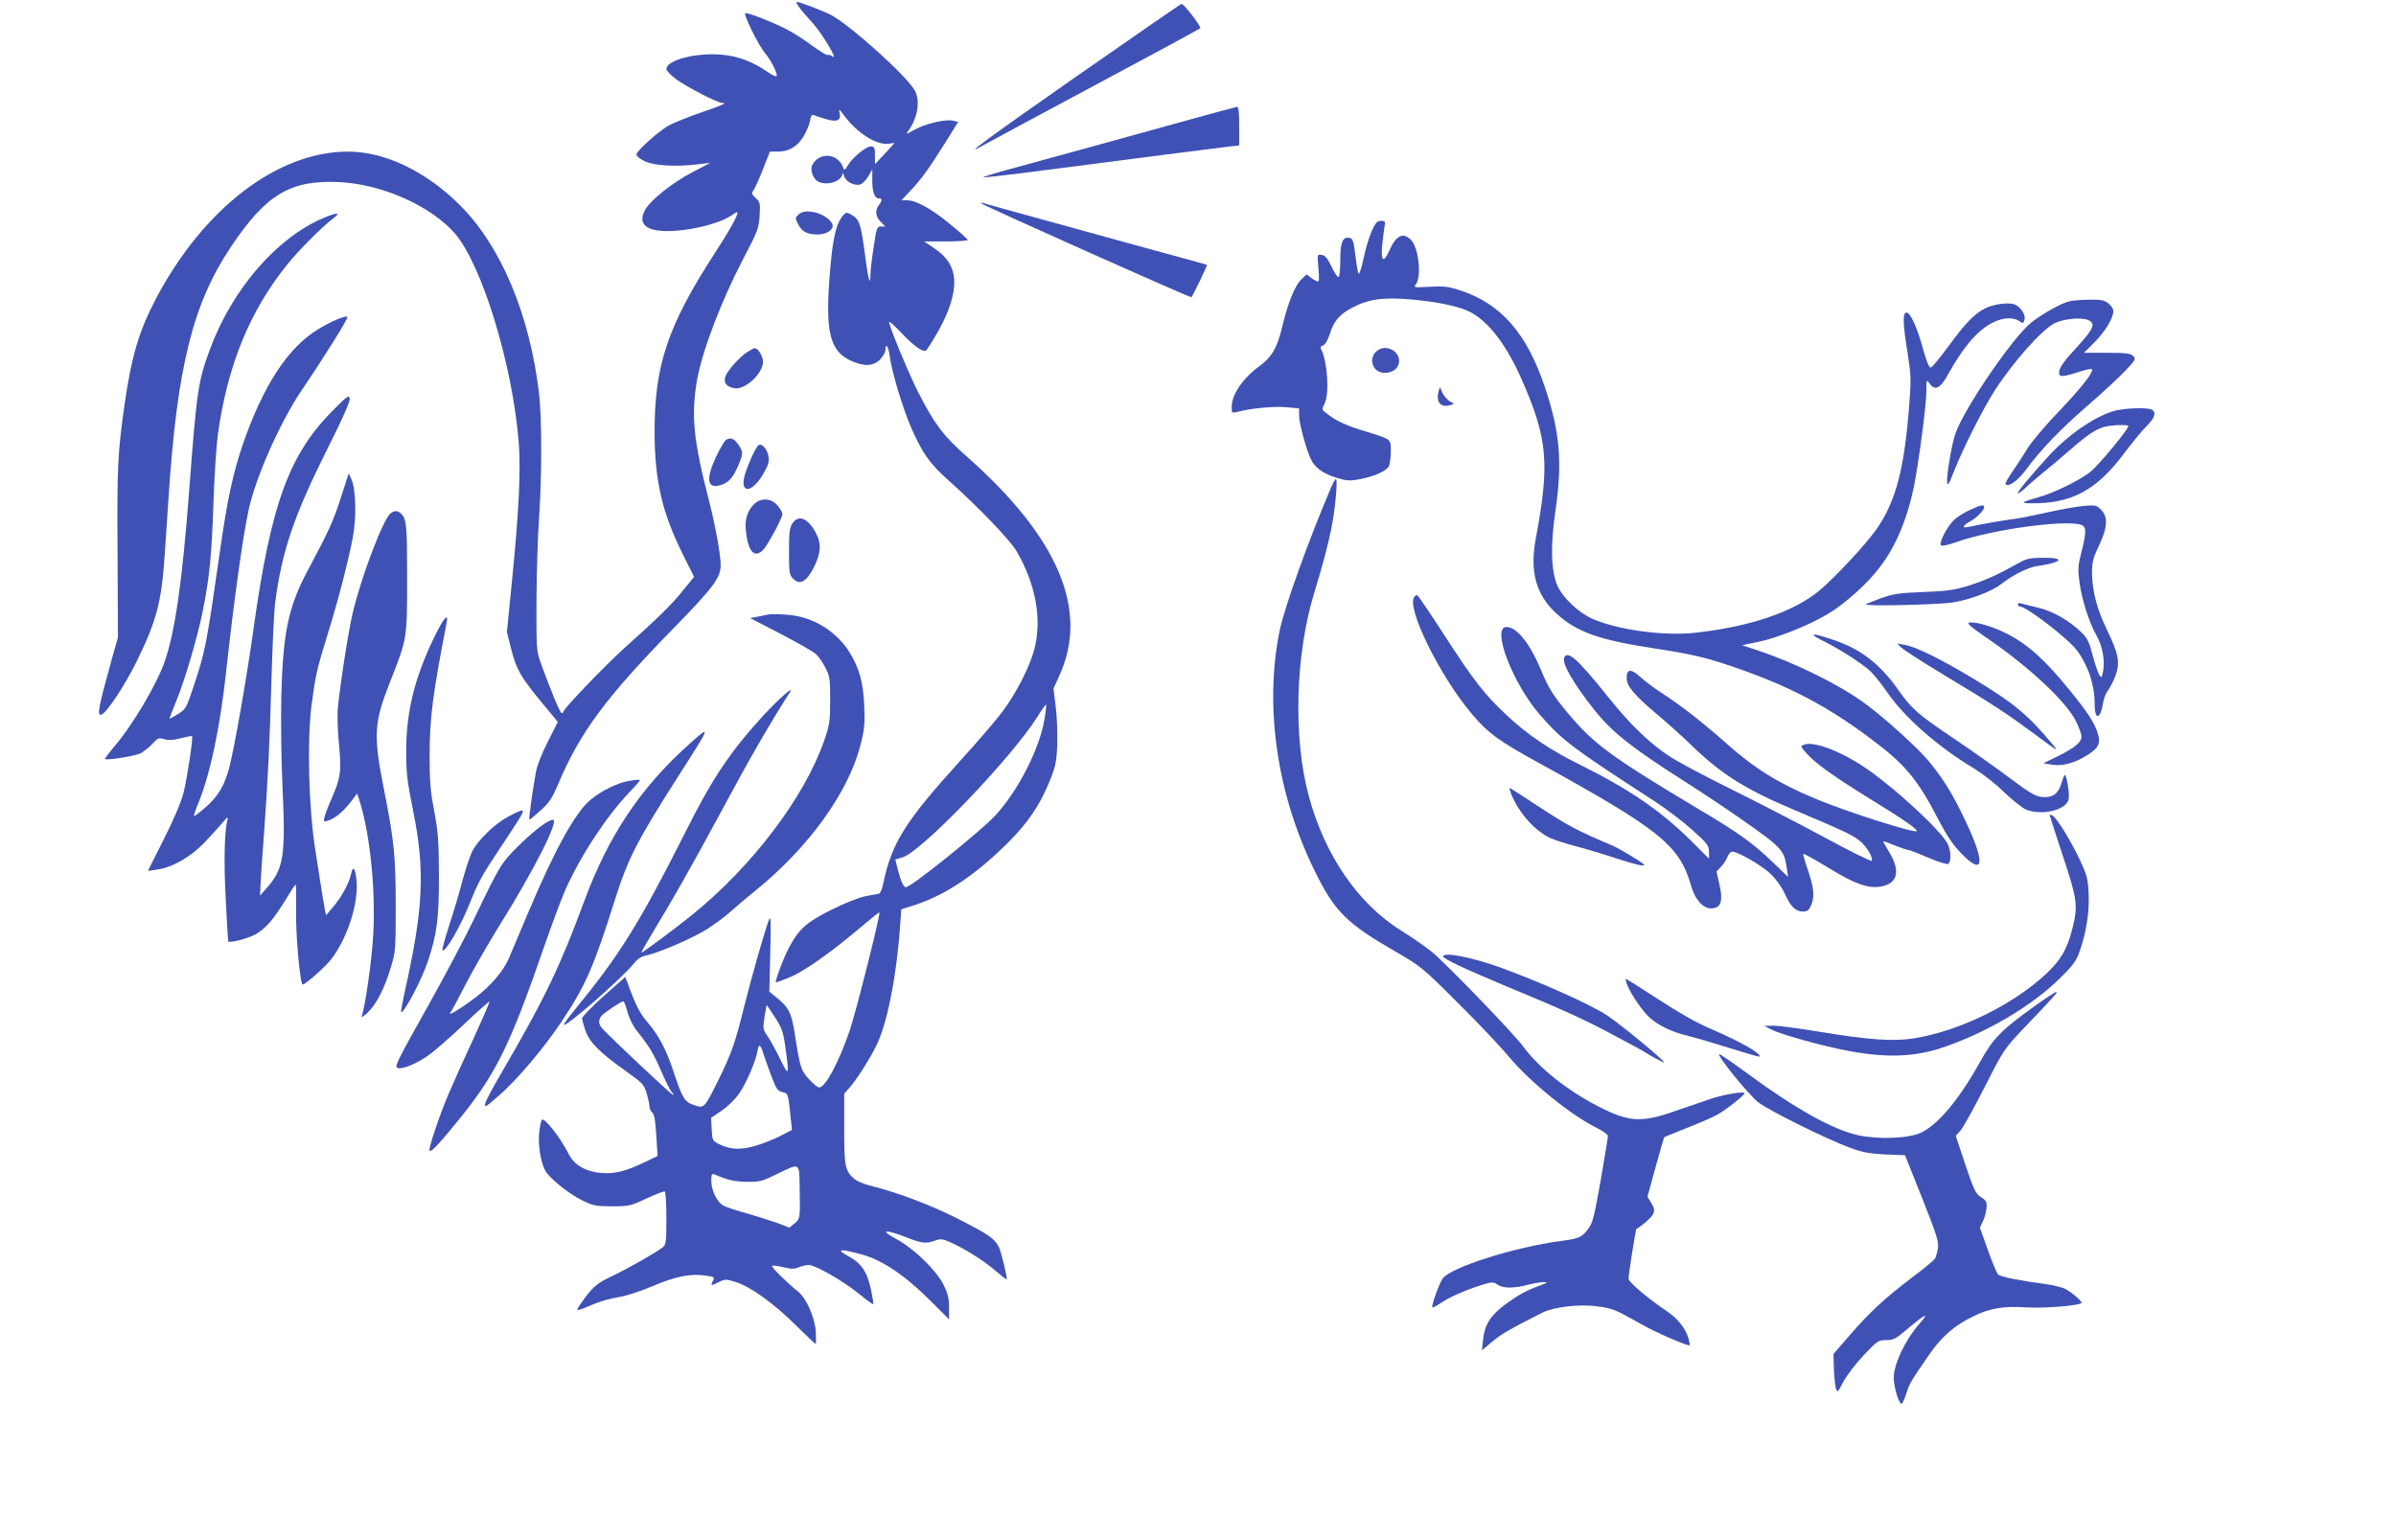 <?xml version="1.0" standalone="no"?>
<!DOCTYPE svg PUBLIC "-//W3C//DTD SVG 20010904//EN"
 "http://www.w3.org/TR/2001/REC-SVG-20010904/DTD/svg10.dtd">
<svg version="1.0" xmlns="http://www.w3.org/2000/svg"
 width="1280pt" height="823pt" viewBox="0 0 1280 823"
 preserveAspectRatio="xMidYMid meet">
<g transform="translate(0,823) scale(0.1,-0.1)"
fill="#3f51b5" stroke="none">
<path d="M4268 8193 c11 -16 45 -55 75 -88 51 -56 139 -206 104 -176 -9 7 -20
10 -25 7 -5 -3 -42 20 -83 50 -41 31 -105 72 -144 91 -73 37 -191 83 -213 83
-15 0 69 -171 105 -214 29 -34 63 -99 63 -120 0 -9 -22 0 -65 30 -87 57 -174
84 -279 84 -127 0 -246 -38 -246 -79 0 -9 24 -33 53 -55 56 -41 221 -126 245
-126 29 0 4 -11 -121 -54 -69 -24 -145 -55 -169 -69 -58 -35 -168 -135 -168
-153 0 -8 21 -25 48 -37 51 -23 170 -29 287 -14 l60 7 -96 -50 c-108 -57 -221
-147 -252 -200 -27 -48 -18 -83 25 -101 87 -37 343 6 441 73 15 11 27 17 27
13 0 -20 -40 -92 -121 -217 -252 -388 -323 -601 -322 -958 1 -263 41 -432 154
-658 l57 -114 -58 -71 c-60 -76 -133 -147 -315 -310 -105 -95 -325 -324 -325
-339 0 -5 -4 -8 -9 -8 -9 0 -59 121 -113 270 -22 62 -23 76 -22 335 1 149 7
347 14 440 15 217 15 533 0 661 -50 423 -203 789 -424 1009 -181 180 -400 285
-597 285 -375 0 -770 -302 -1024 -782 -93 -177 -132 -309 -170 -572 -36 -255
-40 -330 -37 -787 l2 -455 -30 -106 c-74 -267 -84 -314 -58 -306 28 10 122
151 187 282 107 218 134 318 151 572 6 88 15 229 21 314 46 693 130 1028 332
1330 188 282 319 360 581 347 226 -11 486 -126 615 -273 144 -164 309 -700
342 -1115 12 -151 1 -376 -37 -755 l-26 -261 20 -80 c33 -129 51 -160 215
-355 l37 -45 -53 -105 c-31 -60 -58 -128 -64 -163 -17 -92 -40 -255 -35 -255
2 0 29 22 59 49 47 42 62 64 98 149 114 269 254 458 610 822 217 222 255 273
255 341 0 56 -28 208 -60 335 -86 331 -99 464 -66 655 28 156 129 421 248 649
75 143 82 160 86 227 4 67 3 73 -21 95 -22 21 -23 26 -11 42 7 10 30 61 50
112 l37 94 39 0 c62 0 104 24 138 77 17 26 33 65 37 86 3 22 10 36 17 33 6 -3
35 -12 64 -21 63 -20 88 -9 77 34 -5 22 -2 19 23 -14 68 -93 172 -161 238
-153 l33 4 -51 -56 c-29 -30 -52 -56 -53 -57 -1 -2 -1 19 -1 45 1 40 -2 47
-19 50 -24 3 -99 -57 -126 -102 -16 -27 -19 -28 -25 -10 -27 75 -127 84 -164
13 -14 -25 3 -75 31 -89 47 -25 127 1 130 43 1 6 4 1 8 -13 8 -29 53 -54 85
-46 12 3 32 22 44 43 l22 38 0 -58 c0 -63 12 -97 35 -97 19 0 19 -11 0 -36
-21 -28 -18 -62 10 -89 l24 -25 -23 0 c-21 0 -24 -7 -39 -112 -10 -62 -17
-128 -17 -147 0 -68 -13 -19 -30 116 -21 157 -29 181 -70 205 -27 15 -30 15
-45 -2 -38 -42 -57 -122 -72 -315 -25 -306 0 -409 110 -461 72 -33 121 -32
158 5 16 16 29 39 29 50 0 43 17 19 23 -31 10 -81 70 -282 116 -386 60 -136
97 -188 202 -282 159 -142 322 -313 358 -372 105 -179 139 -367 96 -529 -25
-94 -96 -232 -168 -329 -35 -47 -139 -168 -232 -270 -290 -320 -361 -434 -406
-648 -6 -29 -16 -55 -22 -56 -7 -2 -39 -8 -72 -14 -36 -7 -110 -36 -182 -72
-131 -65 -174 -102 -226 -199 -28 -51 -78 -183 -72 -189 2 -2 36 11 77 28 77
32 224 136 387 275 47 40 87 72 89 70 7 -7 -121 -516 -157 -626 -58 -171 -131
-309 -165 -309 -8 0 -32 20 -54 44 -43 46 -48 62 -76 242 -17 110 -32 141 -91
189 l-45 37 5 207 c4 154 3 200 -5 181 -18 -39 -95 -310 -134 -466 -48 -196
-68 -251 -137 -392 -77 -155 -77 -155 -132 -136 -50 17 -62 37 -108 176 -38
117 -78 193 -137 263 -45 52 -65 91 -111 218 l-11 27 -115 -102 c-63 -56 -115
-110 -115 -118 0 -9 8 -38 17 -65 21 -62 75 -117 210 -213 97 -69 103 -75 118
-124 8 -28 15 -60 15 -71 0 -11 7 -25 15 -31 10 -8 16 -43 21 -121 l7 -111
-64 -31 c-106 -51 -164 -66 -235 -60 -83 6 -146 42 -175 100 -48 93 -131 199
-145 184 -3 -3 -9 -33 -13 -65 -8 -64 7 -161 31 -205 21 -40 127 -126 198
-160 59 -29 73 -32 160 -32 91 0 99 2 184 42 50 23 93 40 98 37 4 -3 8 -67 8
-143 0 -119 -2 -140 -17 -153 -31 -26 -185 -114 -273 -156 -85 -40 -105 -58
-170 -151 -28 -40 -26 -40 76 3 34 14 90 30 125 35 37 5 116 30 184 59 128 54
202 68 284 57 45 -6 50 -9 41 -25 -16 -30 -12 -31 28 -11 36 18 39 18 94 1 77
-24 204 -115 321 -232 55 -54 101 -98 104 -98 3 0 3 31 1 68 -6 76 -51 177
-95 212 -55 43 -145 132 -139 137 3 3 30 0 60 -7 46 -11 60 -11 88 1 18 7 42
12 53 10 42 -6 183 -88 258 -149 43 -35 80 -62 82 -60 2 2 -3 35 -11 73 -21
100 -51 145 -121 183 -71 39 -48 42 70 10 108 -29 231 -111 365 -245 l102
-102 0 63 c0 50 -6 75 -30 123 -40 79 -160 195 -255 245 -88 47 -55 51 55 8
83 -33 108 -36 156 -18 28 10 40 9 76 -7 79 -35 176 -95 240 -149 35 -30 64
-53 66 -52 5 6 -29 148 -42 174 -24 46 -55 67 -216 149 -147 75 -325 142 -470
178 -36 9 -76 26 -88 38 -48 44 -52 64 -52 265 l0 189 26 29 c38 42 106 149
144 224 58 115 109 367 128 637 l7 95 70 22 c167 54 332 165 508 342 99 100
163 194 212 315 34 83 39 106 43 199 2 58 -1 149 -8 203 l-12 98 31 69 c161
349 -5 741 -500 1176 -118 104 -169 171 -255 341 -50 99 -154 349 -154 372 0
7 27 -18 61 -53 75 -80 127 -115 140 -95 118 176 166 319 140 416 -14 52 -47
92 -108 132 l-46 31 116 0 c64 0 117 4 117 8 0 4 -43 43 -95 85 -101 83 -181
127 -230 127 l-29 0 40 43 c63 65 104 122 187 254 l76 122 -33 7 c-42 7 -146
-18 -204 -51 -44 -25 -44 -25 -28 -2 48 67 63 157 34 212 -41 77 -349 354
-452 407 -42 21 -165 68 -179 68 -5 0 1 -12 11 -27z m1312 -3805 c-26 -158
-141 -383 -262 -514 -77 -84 -451 -384 -478 -384 -13 0 -26 27 -43 91 l-14 57
38 11 c103 31 586 535 722 753 23 37 43 65 45 63 2 -2 -1 -37 -8 -77z m-2227
-1567 c9 -34 31 -77 52 -102 65 -82 86 -117 127 -211 22 -51 47 -102 56 -112
16 -18 16 -19 0 -10 -15 8 -297 273 -365 343 -26 27 -29 49 -10 73 12 16 105
78 117 78 4 0 14 -26 23 -59z m787 -26 c37 -57 44 -76 56 -162 21 -153 19
-158 -30 -58 -24 50 -55 105 -68 123 -22 31 -23 38 -14 98 6 35 11 64 12 64 1
0 21 -29 44 -65z m-60 -200 c7 -22 26 -75 42 -117 25 -67 33 -77 58 -83 31 -7
30 -4 45 -146 l6 -56 -58 -30 c-32 -17 -91 -41 -131 -53 -83 -25 -138 -23
-198 6 -38 19 -39 20 -42 80 l-3 62 58 39 c33 23 72 61 94 94 39 58 87 171 96
226 7 40 16 34 33 -22z m192 -707 c3 -169 3 -170 -28 -195 l-27 -22 -62 24
c-34 12 -106 35 -161 51 -54 15 -111 33 -126 41 -36 17 -68 81 -68 134 0 35 2
40 18 34 70 -30 106 -38 172 -39 69 -1 83 3 160 41 125 61 120 64 122 -69z"/>
<path d="M5758 7827 c-494 -345 -628 -444 -505 -373 23 13 292 158 597 321
305 163 558 300 562 304 8 7 -88 132 -100 130 -4 0 -253 -172 -554 -382z"/>
<path d="M6370 7595 c-266 -74 -800 -221 -988 -272 -73 -20 -131 -38 -129 -40
3 -2 92 8 198 21 681 88 1052 136 1107 142 l62 7 0 103 c0 77 -3 104 -12 103
-7 -1 -114 -30 -238 -64z"/>
<path d="M5245 7142 c12 -12 1116 -505 1120 -500 8 9 86 170 83 173 -2 1 -55
16 -118 33 -63 17 -198 54 -300 82 -102 28 -232 64 -290 80 -316 87 -477 131
-490 136 -10 3 -11 2 -5 -4z"/>
<path d="M4266 7084 c-19 -19 -19 -18 -1 -54 20 -38 46 -52 102 -53 54 0 95
31 77 61 -34 54 -142 82 -178 46z"/>
<path d="M1725 7064 c-249 -106 -487 -383 -604 -702 -63 -170 -70 -218 -111
-762 -37 -482 -75 -745 -130 -904 -42 -122 -173 -343 -273 -459 -27 -32 -48
-60 -46 -62 9 -9 161 16 190 30 17 10 46 32 63 51 28 31 34 33 64 25 23 -7 49
-6 89 5 31 8 57 13 59 11 7 -6 -26 -223 -45 -301 -14 -53 -50 -139 -106 -250
l-85 -169 48 7 c80 10 180 67 253 143 35 37 80 86 98 108 23 28 31 33 27 18
-17 -58 -21 -226 -10 -428 6 -121 12 -222 13 -224 3 -12 100 13 144 36 56 31
99 81 166 191 24 40 46 74 50 76 3 2 4 -57 3 -132 -4 -124 21 -402 35 -402 15
0 124 97 154 137 89 118 147 305 133 427 -8 63 -19 72 -29 24 -11 -48 -48
-116 -93 -171 l-40 -47 -6 27 c-3 16 -15 87 -26 158 -11 72 -23 144 -25 160
-36 225 -45 582 -21 775 21 160 28 193 86 380 58 187 111 392 136 525 19 103
15 250 -8 303 l-15 33 -42 -130 c-40 -125 -64 -177 -178 -391 -102 -191 -131
-329 -140 -662 -3 -122 -1 -337 6 -490 18 -377 7 -441 -89 -548 l-31 -35 5 95
c3 52 10 156 16 230 22 301 31 501 40 820 5 184 14 373 20 420 37 280 99 462
286 836 74 147 115 239 112 254 -3 21 -11 16 -83 -56 -240 -239 -336 -500
-430 -1169 -36 -261 -102 -636 -130 -745 -25 -95 -58 -152 -122 -209 -32 -28
-61 -51 -65 -51 -4 0 2 21 13 48 69 160 124 416 158 732 40 364 86 699 118
850 37 177 170 477 288 650 122 180 247 381 241 387 -9 9 -88 -24 -156 -66
-161 -97 -294 -300 -403 -616 -52 -152 -83 -295 -122 -570 -72 -504 -78 -533
-140 -720 -40 -120 -41 -122 -84 -150 -23 -14 -42 -25 -45 -25 -2 0 14 42 35
93 46 112 109 325 139 467 38 183 51 309 60 585 5 149 16 317 24 375 52 371
171 660 373 910 62 76 179 194 243 243 44 34 23 34 -55 1z"/>
<path d="M7327 6993 c-14 -32 -33 -97 -43 -145 -10 -49 -22 -84 -26 -80 -4 4
-11 44 -16 89 -11 92 -15 103 -42 103 -30 0 -40 -32 -40 -124 0 -52 -4 -86
-10 -86 -6 0 -23 26 -38 58 -20 42 -33 58 -51 60 -24 4 -24 3 -18 -66 4 -38 4
-72 1 -75 -4 -3 -19 4 -35 15 l-29 22 -29 -28 c-34 -32 -73 -131 -102 -256
-25 -106 -55 -158 -118 -204 -92 -67 -151 -154 -151 -220 0 -34 0 -34 33 -26
69 19 202 31 263 24 l64 -6 0 -38 c0 -45 44 -203 69 -245 23 -40 70 -70 139
-90 47 -14 66 -15 117 -5 78 15 140 43 154 68 6 12 11 47 11 80 0 68 5 64
-135 107 -99 30 -153 54 -202 92 -33 24 -33 24 -17 56 27 51 16 222 -17 289
-7 12 -4 18 9 22 11 4 25 27 36 61 21 68 50 103 114 138 90 49 168 60 321 47
139 -12 256 -37 313 -66 99 -50 195 -175 277 -361 139 -315 151 -448 76 -848
-34 -179 0 -303 111 -404 107 -98 229 -141 526 -186 211 -32 290 -52 472 -117
264 -94 463 -201 687 -370 178 -133 245 -215 355 -428 43 -83 76 -132 119
-177 127 -132 134 -53 15 192 -64 134 -122 224 -198 312 -61 70 -238 229 -331
296 -137 100 -372 216 -571 282 l-84 28 84 17 c103 21 267 86 374 149 91 54
215 165 281 254 84 110 145 258 180 429 26 133 65 428 66 502 0 67 1 70 16 49
29 -43 58 -30 99 45 87 156 164 244 249 283 49 23 103 24 132 4 20 -14 22 -14
28 5 8 25 -15 64 -47 81 -29 16 -116 6 -164 -19 -58 -30 -102 -76 -192 -198
-45 -62 -88 -114 -96 -117 -9 -4 -21 22 -41 93 -33 121 -69 200 -90 200 -21 0
-20 -60 6 -217 18 -115 19 -140 9 -272 -26 -346 -72 -520 -175 -668 -58 -83
-230 -267 -310 -332 -137 -111 -366 -189 -653 -221 -168 -20 -420 14 -555 74
-75 33 -159 113 -188 179 -33 78 -37 214 -9 400 37 258 24 417 -56 656 -97
291 -236 450 -458 521 -57 19 -84 22 -157 18 -88 -5 -88 -5 -74 15 30 42 13
192 -25 233 -44 46 -82 28 -120 -59 -29 -65 -44 -52 -36 32 4 36 9 81 12 99 6
29 4 32 -18 32 -21 0 -30 -10 -51 -57z"/>
<path d="M11054 6620 c-41 -9 -147 -69 -201 -112 -101 -81 -358 -457 -407
-595 -19 -55 -48 -224 -44 -259 2 -24 9 -13 40 66 47 118 152 327 214 423 96
150 252 325 318 359 47 24 140 34 179 19 44 -17 34 -45 -50 -137 -82 -89 -102
-118 -103 -146 0 -23 19 -23 102 4 37 12 70 19 73 16 13 -13 -53 -97 -176
-226 -71 -73 -145 -162 -166 -195 -20 -34 -57 -90 -81 -125 -24 -35 -42 -66
-38 -69 16 -17 65 18 109 77 81 110 183 215 325 339 76 65 166 149 201 185 60
63 63 68 47 84 -14 14 -38 17 -140 17 l-123 0 56 56 c57 57 101 130 101 167 0
11 -12 30 -26 41 -22 17 -40 21 -103 20 -42 -1 -90 -4 -107 -9z"/>
<path d="M3995 6351 c-43 -26 -113 -105 -121 -136 -8 -32 7 -51 48 -59 63 -12
167 92 153 153 -6 30 -29 61 -43 61 -4 0 -20 -8 -37 -19z"/>
<path d="M7350 6350 c-38 -38 -18 -103 35 -111 36 -5 71 10 83 36 32 69 -64
129 -118 75z"/>
<path d="M7685 6138 c-14 -56 11 -87 61 -73 19 5 24 9 14 13 -21 7 -49 37 -59
64 -9 23 -9 23 -16 -4z"/>
<path d="M11319 6040 c-102 -17 -263 -124 -376 -248 -104 -114 -163 -186 -163
-197 0 -5 17 7 38 26 20 20 62 55 92 80 30 24 96 79 145 122 125 109 161 129
246 135 38 2 69 1 69 -4 -1 -20 -160 -212 -205 -247 -61 -46 -189 -109 -270
-132 -100 -29 -106 -34 -40 -34 212 -1 343 69 488 261 47 62 103 131 126 153
46 44 54 79 19 89 -30 8 -111 6 -169 -4z"/>
<path d="M3879 5880 c-8 -5 -32 -45 -53 -89 -54 -116 -49 -170 14 -155 45 10
71 35 95 87 37 82 37 90 12 128 -24 36 -43 44 -68 29z"/>
<path d="M4053 5852 c-18 -11 -71 -134 -79 -180 -13 -81 46 -69 100 20 30 51
36 70 32 97 -6 40 -35 74 -53 63z"/>
<path d="M7114 5633 c-123 -288 -252 -647 -278 -773 -82 -403 -15 -869 184
-1276 109 -224 172 -287 440 -441 131 -76 141 -84 330 -273 108 -107 229 -235
270 -285 115 -137 333 -314 472 -382 32 -16 58 -35 58 -43 0 -8 -18 -115 -39
-238 -34 -191 -43 -228 -66 -257 -35 -46 -47 -52 -145 -65 -251 -33 -592 -142
-633 -201 -18 -25 -62 -148 -55 -154 2 -3 26 10 54 29 47 31 142 71 230 97 36
10 45 9 65 -5 29 -20 87 -20 159 -1 30 8 69 15 85 15 26 -1 24 -3 -20 -19 -72
-26 -112 -48 -186 -102 -77 -58 -108 -107 -116 -186 l-6 -57 54 45 c48 41 99
70 269 156 63 31 200 47 296 33 80 -11 89 -14 236 -97 86 -48 247 -117 255
-110 1 2 -2 18 -7 37 -15 52 -57 105 -113 143 -99 66 -207 157 -207 175 0 23
38 264 42 266 32 18 82 63 90 81 8 19 6 30 -10 57 l-21 34 43 157 c24 87 45
159 47 161 2 2 58 25 124 51 66 26 138 57 160 70 49 28 145 104 145 114 0 12
-108 -6 -175 -28 -33 -11 -118 -40 -190 -65 -186 -66 -251 -62 -415 22 -168
86 -317 205 -402 320 -55 74 -408 439 -487 505 -37 30 -109 80 -161 112 -234
144 -414 406 -499 725 -83 310 -71 750 29 1080 51 168 68 233 90 335 22 101
38 275 27 275 -4 0 -14 -17 -23 -37z"/>
<path d="M4031 5539 c-38 -36 -54 -86 -46 -148 12 -108 44 -144 90 -101 24 23
105 172 105 195 0 7 -12 27 -26 44 -32 39 -87 43 -123 10z"/>
<path d="M10525 5506 c-27 -12 -64 -35 -82 -50 -37 -32 -87 -126 -74 -139 6
-6 38 1 83 17 185 66 580 121 666 92 28 -9 29 -40 1 -147 -18 -71 -19 -90 -10
-160 13 -94 51 -214 91 -284 32 -56 46 -134 35 -192 -6 -33 -8 -36 -19 -21 -7
10 -23 57 -36 105 -19 73 -29 94 -60 124 -70 67 -157 116 -239 134 -41 10 -81
20 -88 22 -7 3 -13 0 -13 -6 0 -6 4 -11 10 -11 35 0 256 -170 304 -233 61 -81
96 -185 96 -284 0 -94 31 -91 46 6 4 22 15 50 25 62 10 12 28 47 40 78 26 70
18 115 -45 246 -53 108 -78 205 -80 300 0 61 4 80 37 149 46 98 50 154 11 193
-24 24 -30 25 -92 20 -37 -3 -125 -19 -197 -35 -71 -16 -155 -33 -185 -36 -48
-6 -169 -27 -237 -42 -35 -7 -27 9 13 31 35 19 74 59 74 76 0 15 -22 10 -75
-15z"/>
<path d="M2087 5488 c-39 -30 -153 -328 -202 -529 -23 -98 -67 -376 -80 -511
-4 -38 -1 -125 6 -196 14 -143 9 -178 -41 -292 -16 -36 -32 -78 -36 -94 -6
-26 -5 -28 17 -21 38 12 78 44 119 96 l38 49 11 -33 c61 -188 92 -515 72 -764
-10 -130 -42 -347 -58 -390 -4 -11 7 -6 30 16 47 44 89 126 123 236 27 88 28
96 28 335 0 264 -8 348 -65 634 -55 280 -51 347 36 566 90 228 90 226 90 545
0 286 -3 322 -31 349 -19 19 -35 20 -57 4z"/>
<path d="M4233 5433 c-15 -22 -18 -49 -18 -150 0 -113 2 -124 22 -145 36 -36
71 -17 111 61 37 74 41 125 13 179 -43 84 -95 106 -128 55z"/>
<path d="M10790 5225 c-116 -65 -182 -95 -270 -123 -82 -25 -116 -30 -246 -35
-129 -5 -161 -10 -225 -33 -41 -15 -77 -30 -81 -33 -12 -11 380 -2 462 10 89
13 211 59 260 98 58 46 142 89 190 96 133 19 158 45 44 45 -77 0 -96 -4 -134
-25z"/>
<path d="M7557 5043 c-50 -50 134 -426 309 -631 85 -100 140 -140 351 -256
652 -359 754 -441 817 -657 26 -90 79 -138 132 -118 31 11 37 50 19 126 l-15
66 24 26 c14 14 29 38 35 54 6 15 17 27 24 27 32 0 161 -75 207 -120 28 -27
60 -72 74 -103 31 -70 58 -97 97 -97 25 0 32 6 46 37 18 46 13 94 -22 194 -14
40 -23 74 -21 77 3 2 65 -32 138 -77 141 -86 211 -110 279 -97 86 16 102 82
44 179 -19 32 -35 60 -35 62 0 2 27 -7 60 -21 33 -13 65 -24 71 -24 6 0 54
-18 107 -41 52 -22 101 -38 108 -35 19 7 18 70 -2 109 -35 68 -257 275 -415
388 -135 97 -294 161 -349 141 -23 -8 -23 -8 11 -47 47 -53 146 -124 334 -240
173 -106 255 -162 255 -175 0 -16 -371 101 -540 172 -198 82 -328 163 -477
296 -120 107 -244 204 -343 268 -41 26 -94 66 -117 87 -50 46 -73 44 -73 -6 0
-43 41 -91 163 -194 51 -42 139 -122 197 -178 151 -144 281 -225 530 -330 279
-118 319 -137 358 -170 38 -33 68 -84 61 -104 -2 -5 -116 51 -254 126 -137 74
-362 190 -500 258 -137 68 -286 147 -329 176 -107 71 -209 170 -324 314 -165
206 -219 254 -236 210 -11 -31 50 -138 160 -276 95 -120 198 -202 479 -381 99
-63 236 -154 305 -203 219 -153 231 -166 245 -260 l7 -50 -84 81 c-102 98
-184 157 -390 279 -467 279 -564 349 -702 515 -77 92 -104 134 -141 225 -61
146 -131 235 -187 235 -83 0 34 -305 182 -473 118 -134 168 -172 611 -459 63
-41 154 -111 202 -154 79 -72 87 -82 87 -116 l0 -36 -97 97 c-162 160 -330
275 -590 404 -162 80 -284 162 -395 267 -118 110 -175 184 -333 428 -75 116
-140 212 -144 212 -4 0 -11 -3 -14 -7z"/>
<path d="M4095 4945 c-5 -2 -28 -6 -49 -10 l-39 -7 164 -85 c90 -47 175 -95
187 -107 13 -11 36 -43 50 -71 25 -46 27 -59 27 -175 0 -114 -3 -133 -32 -217
-106 -303 -380 -666 -703 -929 -84 -68 -266 -204 -274 -204 -2 0 24 46 58 103
99 162 213 362 361 637 159 296 270 489 374 650 28 43 -54 -29 -145 -127 -173
-190 -268 -330 -412 -618 -246 -488 -352 -658 -590 -948 -35 -43 -62 -80 -60
-82 12 -13 307 245 373 326 21 26 41 39 66 44 60 11 245 90 325 140 41 26 101
70 132 99 31 28 89 77 128 108 281 227 495 522 560 774 22 86 25 114 21 214
-5 124 -27 203 -81 289 -62 97 -168 169 -281 190 -55 10 -138 13 -160 6z"/>
<path d="M2321 4828 c-107 -221 -151 -401 -151 -613 0 -112 5 -159 36 -311 66
-327 57 -525 -46 -983 -11 -51 -19 -95 -17 -98 13 -12 114 180 145 277 47 146
57 223 57 450 -1 186 -4 232 -25 345 -21 108 -25 159 -25 305 1 198 16 316 91
703 11 57 -17 24 -65 -75z"/>
<path d="M10518 4903 c-11 -3 14 -25 78 -69 234 -158 439 -348 493 -455 17
-34 31 -72 31 -84 0 -31 -36 -60 -126 -105 l-78 -38 50 -8 c55 -8 119 10 186
52 59 38 71 62 55 115 -18 57 -49 106 -146 226 -133 165 -228 251 -341 308
-77 39 -170 66 -202 58z"/>
<path d="M9690 4835 c0 -3 28 -19 63 -36 88 -45 195 -115 241 -157 21 -21 61
-71 89 -112 89 -131 272 -292 462 -405 44 -27 117 -83 161 -127 45 -43 98 -85
117 -93 79 -33 206 -6 226 48 6 14 4 48 -3 87 -13 66 -15 65 -36 -3 -16 -50
-48 -71 -103 -65 -35 4 -66 23 -169 100 -70 53 -202 146 -294 208 -199 134
-231 162 -300 260 -101 144 -206 225 -358 274 -80 26 -96 30 -96 21z"/>
<path d="M10155 4772 c11 -12 112 -77 225 -145 280 -169 333 -204 489 -319
128 -95 133 -98 94 -52 -133 159 -207 219 -424 350 -175 105 -305 169 -365
179 l-39 7 20 -20z"/>
<path d="M3685 4257 c-261 -232 -435 -492 -564 -842 -126 -342 -212 -521 -415
-870 -106 -182 -127 -225 -110 -225 3 0 35 26 71 58 95 82 243 258 334 395
130 196 171 291 288 662 66 208 119 311 336 650 174 272 175 275 60 172z"/>
<path d="M3361 4058 c-59 -9 -147 -52 -205 -100 -82 -67 -192 -266 -336 -608
-45 -107 -91 -215 -101 -239 -31 -71 -96 -147 -181 -212 -84 -63 -153 -104
-131 -78 6 8 42 75 80 149 38 74 121 218 184 320 181 289 318 560 283 560 -26
0 -101 -57 -188 -143 -90 -90 -98 -104 -236 -392 -48 -99 -150 -292 -227 -430
-190 -339 -197 -354 -178 -361 22 -9 96 21 160 65 30 20 115 94 190 165 75 71
138 127 140 125 2 -2 -37 -92 -86 -199 -50 -107 -110 -241 -134 -298 -47 -110
-108 -292 -100 -300 8 -8 43 28 131 135 222 269 292 409 484 964 37 107 86
239 109 292 80 181 220 395 344 525 33 34 58 63 56 65 -2 2 -28 0 -58 -5z"/>
<path d="M8075 3983 c42 -100 125 -192 208 -231 23 -10 80 -29 127 -41 47 -12
148 -42 224 -67 118 -38 164 -47 145 -30 -17 16 -132 84 -164 98 -183 77 -240
107 -383 201 -89 59 -164 107 -167 107 -3 0 2 -17 10 -37z"/>
<path d="M2715 3867 c-75 -40 -164 -128 -194 -189 -12 -26 -35 -96 -51 -155
-15 -59 -47 -166 -70 -236 -23 -71 -39 -131 -37 -134 15 -15 97 126 147 252
45 112 63 146 159 290 122 183 135 205 119 205 -7 0 -40 -15 -73 -33z"/>
<path d="M10950 3874 c0 -3 32 -100 70 -216 78 -235 82 -267 51 -390 -28 -110
-61 -166 -138 -239 -174 -164 -457 -304 -699 -345 -117 -20 -247 -11 -529 36
-99 16 -202 30 -230 30 l-50 -1 35 -18 c40 -22 202 -69 335 -99 241 -55 408
-55 570 -3 236 77 486 223 636 371 70 68 91 96 107 142 36 99 55 213 50 312
-4 83 -8 99 -50 188 -51 107 -124 224 -145 232 -7 3 -13 3 -13 0z"/>
<path d="M7710 3120 c0 -13 123 -70 350 -165 302 -125 407 -173 565 -258 83
-44 155 -83 160 -87 28 -19 105 -60 105 -56 0 12 -231 202 -306 252 -83 55
-347 174 -561 252 -155 57 -313 88 -313 62z"/>
<path d="M8694 2965 c23 -54 83 -141 122 -175 49 -42 117 -74 204 -95 41 -10
142 -40 225 -66 82 -26 151 -46 154 -44 14 15 -105 82 -264 150 -71 30 -169
86 -276 156 -92 60 -170 109 -173 109 -3 0 0 -16 8 -35z"/>
<path d="M10863 2850 c-172 -124 -213 -166 -282 -288 -113 -204 -224 -337
-317 -383 -64 -31 -222 -38 -334 -15 -138 29 -344 145 -612 343 -71 52 -131
93 -134 91 -10 -11 162 -222 210 -258 59 -45 360 -194 486 -241 70 -26 104
-32 191 -37 l106 -4 91 -228 c77 -194 90 -234 85 -267 -3 -21 -10 -45 -14 -55
-5 -9 -59 -55 -121 -101 -148 -112 -225 -183 -334 -308 l-89 -103 2 -75 c1
-42 6 -89 10 -105 9 -29 9 -29 41 32 18 34 67 98 109 142 72 76 77 80 119 80
38 0 52 7 106 53 106 90 131 101 70 32 -73 -83 -135 -213 -135 -285 0 -52 27
-140 42 -140 4 0 15 24 24 52 18 56 20 61 120 206 70 102 136 159 242 211 87
42 160 54 280 46 99 -6 295 10 295 25 0 11 -54 57 -88 74 -17 9 -69 21 -114
27 -119 15 -228 37 -243 49 -7 6 -32 65 -55 131 l-43 120 18 38 c9 21 17 53
18 72 2 27 -4 37 -30 53 -29 19 -38 38 -84 174 l-51 154 24 26 c14 15 72 119
129 231 103 203 105 206 214 321 165 173 180 190 169 190 -5 0 -60 -36 -121
-80z"/>
</g>
</svg>
